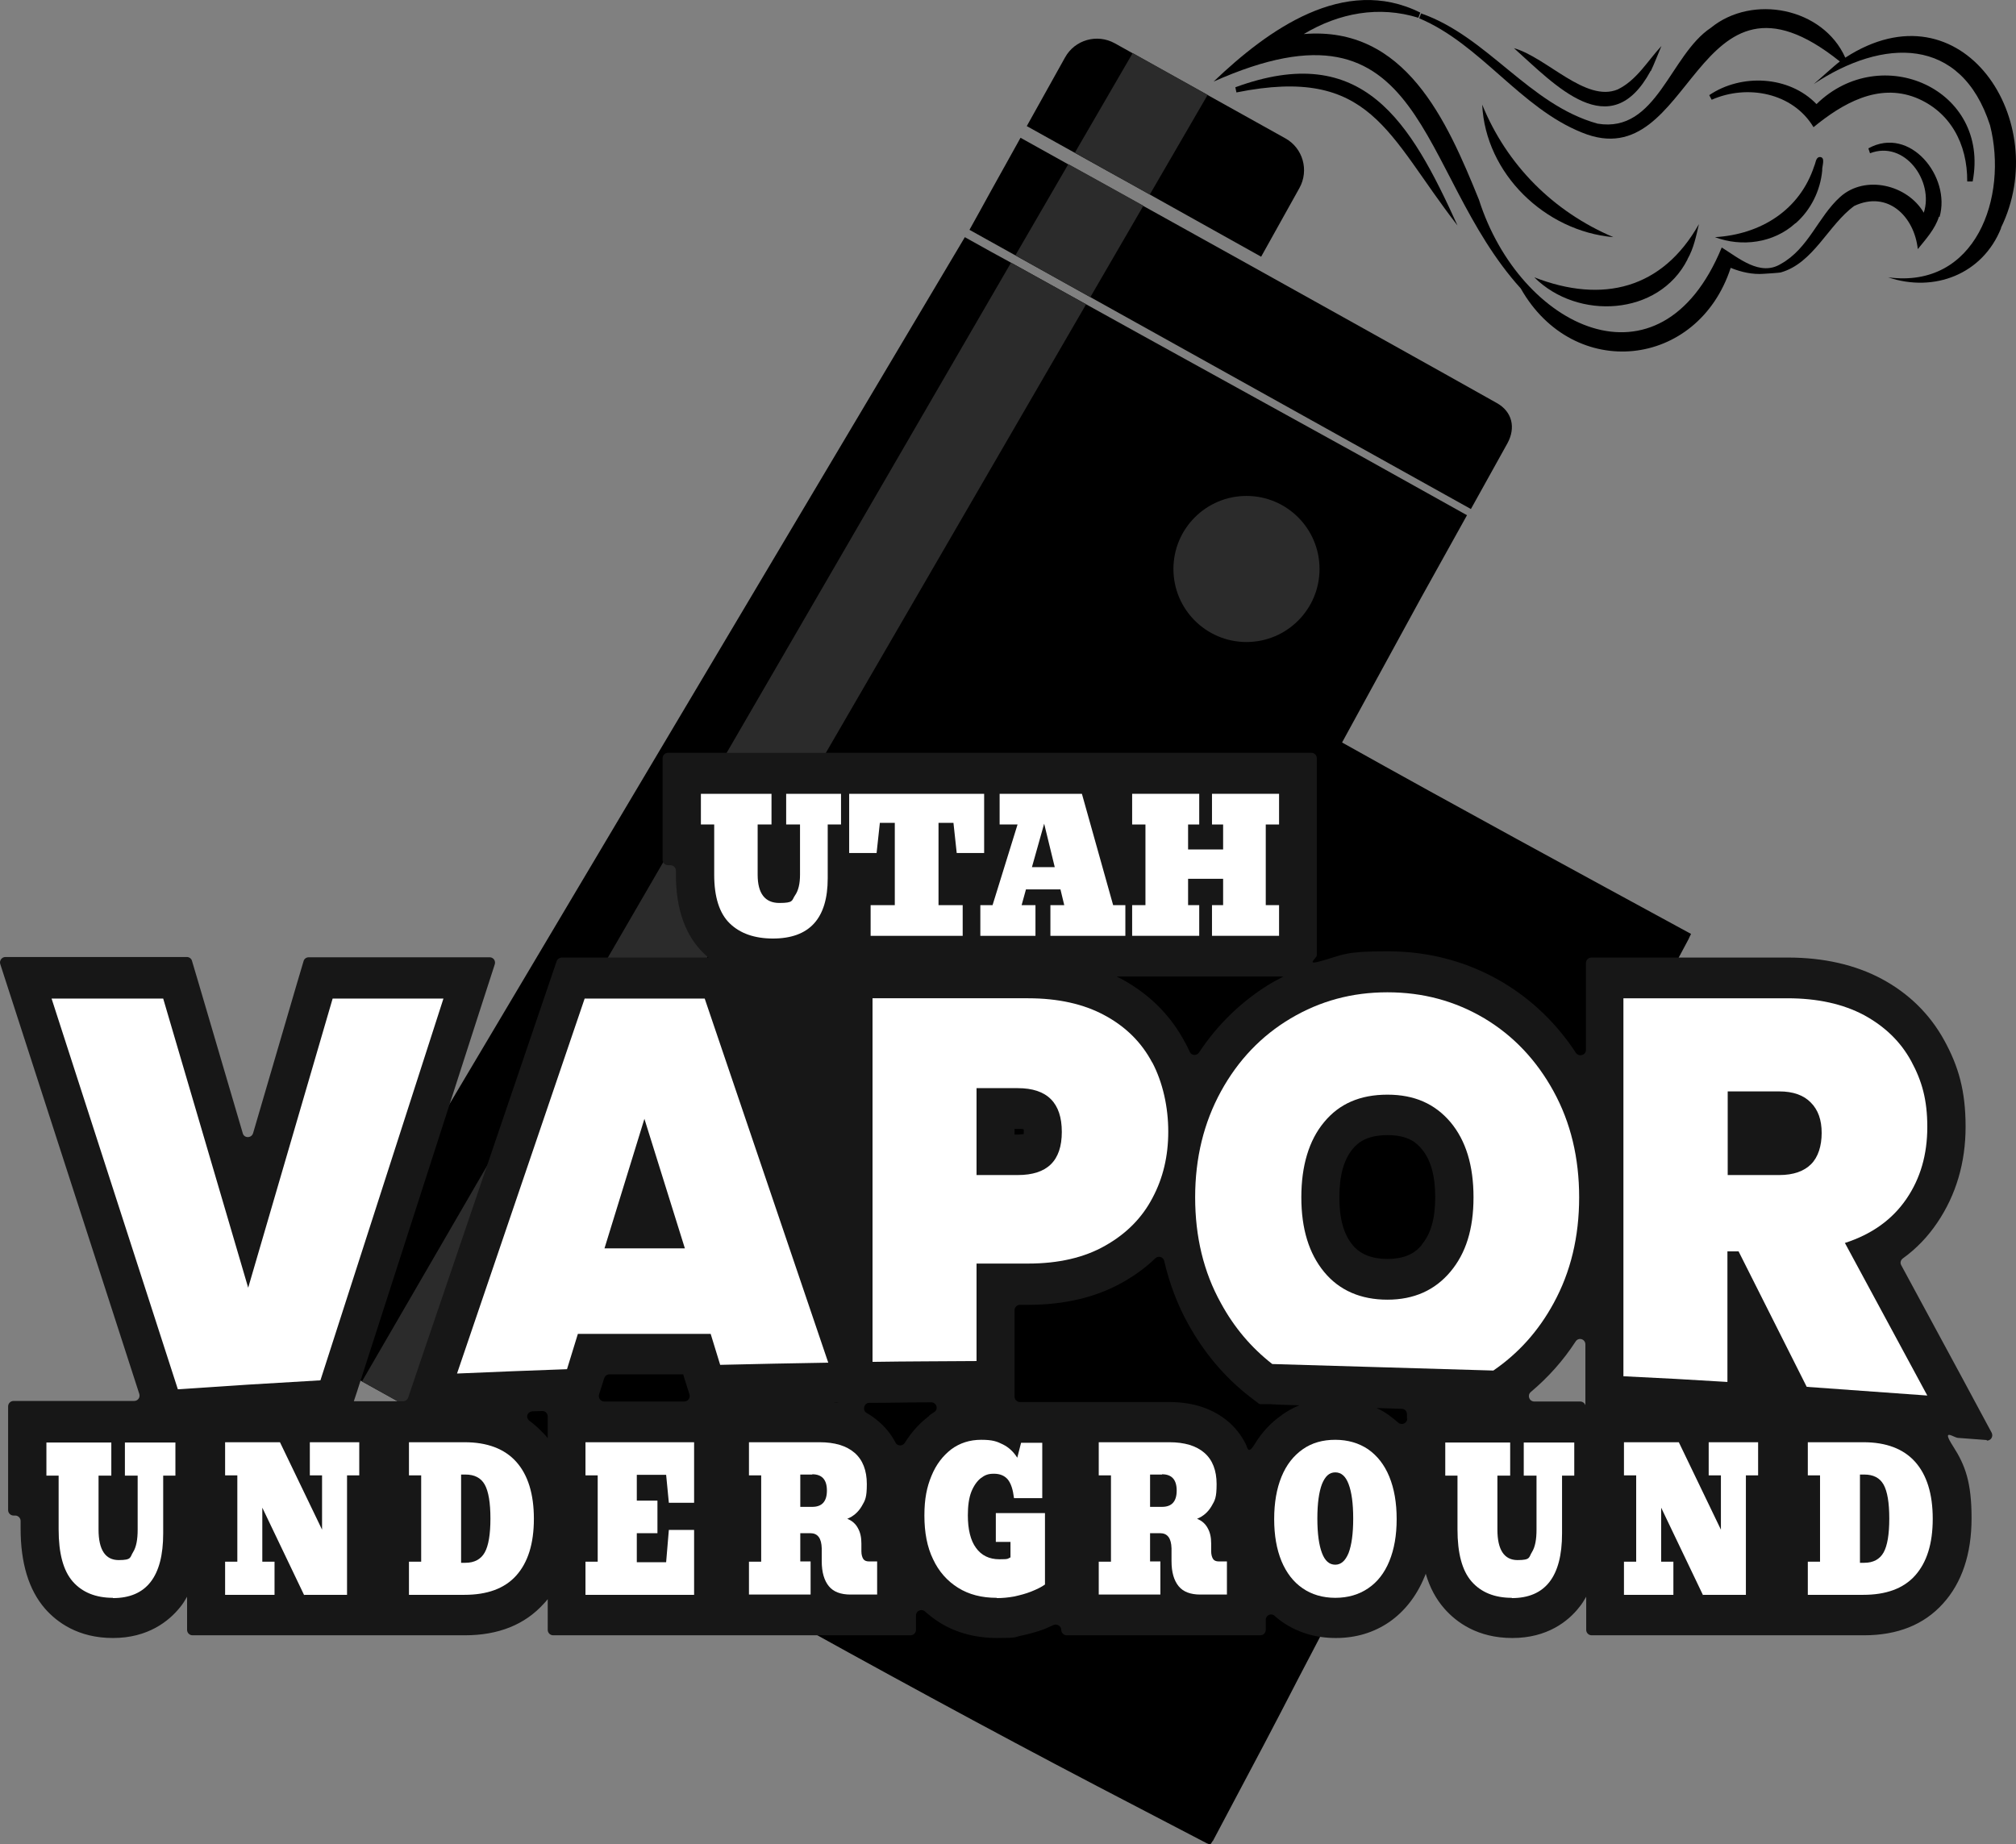 <svg xmlns="http://www.w3.org/2000/svg" id="Layer_2" data-name="Layer 2" viewBox="0 0 742.35 679.24"><rect x="0" y="0" width="742.35" height="679.24" fill="#808080" stroke="none"/><defs><style>      .cls-1 {        fill: #fff;      }      .cls-2 {        fill: #2b2b2b;      }      .cls-3 {        fill: #171717;      }      .cls-4 {        fill: #231f20;      }    </style></defs><g id="Layer_1-2" data-name="Layer 1"><g><g><path d="m541.59,187.44l-184.6-102.8c2.7-4.8,5.3-9.6,7.9-14.3l10.9-19.6,17.6,9.8c6.8,3.7,16.4,9.1,27.6,15.3,45.6,25.3,117.3,65.3,130.2,72.6,5.7,3.2,7,9.1,3.9,14.8-4.4,7.9-8.8,15.8-13.5,24.3v-.1Z"></path><path d="m478.49,69.24l-14.1,25.3c-14.2-7.9-27.8-15.5-41-22.9-5.4-3-10.7-6-16-8.9l-29.3-16.3,14.1-25.3c3.6-6.5,11.8-8.8,18.3-5.2l62.8,35c6.5,3.6,8.8,11.8,5.2,18.3h0Z"></path><path d="m446.49,678.04c-.2.4-.5.8-.8,1.2-.5-.1-.9-.2-1.3-.4-13.4-7-26.7-13.9-40.1-20.9-82.1-42.9-162.5-88.8-243.4-133.8-2.6-1.4-5.2-2.9-7.7-4.3-6.6-3.7-13.2-7.4-19.9-11.1-6.2-3.5-12.4-6.9-18.7-10.4l-2.7-1.5c81.2-136.6,162.2-273,243.4-409.5l2.5,1.4c4.8,2.7,9.7,5.4,14.5,8,9.2,5.1,18.4,10.2,27.6,15.3,6.8,3.8,13.6,7.5,20.4,11.3,27,14.9,54,29.8,81,44.7l38.9,21.7-16.9,30.4c-9.1,16.7-18.2,33.3-27.3,50l-1.8,3.3c42.7,23.9,85.5,47.1,128.5,70.5-.4.7-.6,1.3-.9,1.9-5.9,11-11.7,22-17.6,33-11.9,22.5-23.8,45.1-35.7,67.6-11.5,21.7-23,43.4-34.4,65.1-5.5,10.4-10.7,20.8-16.2,31.2-5,9.5-10.2,19-15.2,28.5-8.2,15.5-16.3,31-24.4,46.5-4.3,8.3-8.6,16.7-13,25-6.2,11.8-12.5,23.5-18.7,35.3h-.1Z"></path><path class="cls-2" d="m399.89,112.14l-239,412c-2.6-1.4-5.2-2.9-7.7-4.3-6.6-3.7-13.2-7.4-19.9-11.1L372.29,96.74c9.2,5.1,18.4,10.2,27.6,15.3v.1Z"></path><path class="cls-2" d="m420.99,75.84l-19.5,33.6-27.6-15.4,19.5-33.6c6.8,3.7,16.4,9.1,27.6,15.3v.1Z"></path><path class="cls-2" d="m444.69,34.94l-21.3,36.7c-5.4-3-10.7-6-16-8.9l-11.6-6.5,21.3-36.7,27.6,15.4Z"></path><circle class="cls-2" cx="458.99" cy="209.54" r="26.9"></circle></g><path class="cls-4" d="m344.19,504.64h0c-.5,0-.9-.2-1.4-.2v.3h1.7-.2l-.1-.1Z"></path><g><g><path class="cls-3" d="m307.29,516.54v.2h1.4c-.5-.1-.9-.2-1.4-.2Z"></path><g><path class="cls-3" d="m308.69,516.74h0c-.5,0-.9-.2-1.4-.2v.3h1.7-.2l-.1-.1Z"></path><path class="cls-3" d="m731.49,530.54c1.6.1,2.6-1.5,1.9-2.9l-11.4-21.2-21.9-40.5c-.5-.9-.2-1.9.6-2.5,5-3.6,9.2-8,12.7-13.2,6.9-10.2,10.4-22.1,10.4-35.3s-2.6-22.2-7.8-31.7c-5.3-9.7-13.1-17.4-23.2-22.8-9.6-5.1-21.2-7.8-34.4-7.8h-72.4c-1.1,0-2,.9-2,2v32c0,2-2.6,2.7-3.7,1.1-7-10.7-16-19.4-26.8-25.9-12.8-7.6-27.1-11.5-42.5-11.5s-16,1.1-23.5,3.3-2.6-.5-2.6-1.9v-72.5c0-1.1-.9-2-2-2h-236.9c-1.1,0-2,.9-2,2v37.4c0,1.1.9,2,2,2h.9c1.1,0,2,.9,2,2v1.5c0,12.5,3.4,22.3,10.2,28.9.6.6,1.2,1.1,1.8,1.6h-54c-.8,0-1.6.5-1.9,1.3l-2.9,8.5-47,138.1-4.8,14.2c-.3.8-1,1.3-1.9,1.3h-18.1l1-3,45.3-140.6,5.6-17.3c.4-1.3-.5-2.6-1.9-2.6h-66.6c-.9,0-1.7.6-1.9,1.4l-2.7,9.1-15.9,54.3c-.6,1.9-3.3,1.9-3.8,0l-16-54.4-2.7-9.1c-.2-.8-1-1.4-1.9-1.4H1.99c-1.3,0-2.3,1.3-1.9,2.6l5.6,17.3,45.6,141c.4,1.3-.5,2.6-1.9,2.6H4.99c-1.1,0-2,.9-2,2v38.2c0,1.1.9,2,2,2h.6c1.1,0,2,.9,2,2v2.8c0,12.7,3,22.6,9,29.5,4.3,4.9,12.1,10.8,25,10.8s20.6-6.2,24.7-11.3c1-1.2,1.8-2.5,2.6-3.9v12.2c0,1.1.9,2,2,2h100.3c12.3,0,22.1-3.9,29.1-11.7.5-.5.9-1,1.4-1.6v11.3c0,1.1.9,2,2,2h131.6c1.1,0,2-.9,2-2v-5.3c0-1.7,2-2.6,3.3-1.5,1.7,1.5,3.5,2.9,5.4,4.1,6.1,3.8,13.3,5.7,21.2,5.7s6-.3,9-.9c2.9-.6,5.7-1.4,8.4-2.4,1.2-.5,2.3-1,3.4-1.5s2.8.3,2.8,1.8h0c0,1.1.9,2,2,2h71.3c1.1,0,2-.9,2-2v-3.7c0-1.7,2-2.6,3.2-1.5.9.8,1.9,1.6,2.9,2.3,5.7,3.9,12.3,5.9,19.7,5.9s14-2,19.7-5.9c5.6-3.9,10-9.5,12.9-16.5.2-.4.4-.9.5-1.3,1.5,5.1,3.8,9.4,6.9,12.9,4.3,4.9,12.1,10.8,25,10.8s20.6-6.2,24.6-11.3c1-1.2,1.8-2.5,2.6-3.9v12.2c0,1.1.9,2,2,2h100.3c12.3,0,22.1-3.9,29.1-11.7,6.9-7.6,10.5-18.2,10.5-31.4s-2.3-19.5-6.8-26.5.2-3.2,1.8-3.1l10.7.8-.2.2Zm-529.9-1c-.4-.6-.9-1.1-1.4-1.6-1.6-1.7-3.3-3.3-5.1-4.6s-.9-3.5,1.1-3.6,2.2,0,3.4-.1,2.1.9,2.1,2v8l-.1-.1Zm20.9-13.4c-1.3,0-2.3-1.3-1.9-2.6l1.5-4.7.4-1.3c.3-.8,1-1.4,1.9-1.4h27.2l.3,1.1,2,6.3c.4,1.3-.6,2.6-1.9,2.6h-29.5Zm84.8.6v-.3c.5,0,1,.1,1.4.2h.2-1.7l.1.1Zm35,4.6c-3.6,2.7-6.6,6-9.1,10-.8,1.3-2.7,1.3-3.4,0-1.8-3.5-4.1-6-6.2-7.8-1.4-1.2-2.9-2.3-4.5-3.2s-1-3.7,1-3.7h1.3c6.7,0,13.9-.2,21.5-.2,2,0,2.8,2.6,1.1,3.6-.6.4-1.2.8-1.9,1.3h.2Zm130.3-161.7c-1.4.7-2.7,1.5-4.1,2.2-10.8,6.4-19.9,15.1-27,25.8-.9,1.3-2.8,1.1-3.4-.3s-1.1-2.3-1.7-3.4c-5.3-10-13.1-17.8-23.4-23.4l-1.8-.9h61.4Zm-99,56.1h1.2c1,0,1.7,0,2.2.2v1.7c-.5,0-1.2.2-2.2.2h-1.2v-2.1Zm98.4,105.4c-4,2.8-7.3,6.3-9.9,10.6s-2.7,1.3-3.4,0c-1.8-3.6-4.2-6.3-6.3-8.1-5.6-4.8-12.9-7.3-21.8-7.3h-55c-1.1,0-2-.9-2-2v-31.8c0-1.1.9-2,2-2h3c13.4,0,25.2-2.8,35-8.4,4.4-2.5,8.4-5.4,11.9-8.8,1.1-1,2.9-.4,3.2,1,1.9,8.2,4.8,16,8.8,23.2,5.9,10.7,13.6,19.8,22.8,26.9l3,2.3c.3.3.7.4,1.2.4h3.7c0,.1,10.3.4,10.3.4-2.3.9-4.4,2.1-6.4,3.5l-.1.1Zm46.2,1.3c0,1.7-2,2.6-3.3,1.5-1.1-1-2.3-1.9-3.5-2.8-1.4-1-2.9-1.9-4.5-2.6l9.3.3c1.1,0,1.9.9,1.9,2v1.7l.1-.1Zm5.4-64c-2,2.4-5.3,5.2-12.7,5.2s-11-2.9-12.8-5.1c-3.3-4-4.9-9.7-4.9-17.6s1.6-13.8,4.9-17.8c1.8-2.2,5.1-5.1,12.8-5.1s10.7,2.8,12.7,5.2c3.3,4,4.9,9.8,4.9,17.7s-1.6,13.4-5,17.5h.1Zm60.3,62.7h0v-3c0-1.1-.9-2-2-2h-16.9c-1.9,0-2.7-2.3-1.3-3.5,6.3-5.3,11.9-11.5,16.5-18.6,1.1-1.7,3.6-.9,3.6,1.1v21h0v5h.1Z"></path></g></g><g><path class="cls-1" d="m41.59,588.44c-6.3,0-11.3-2-14.8-6s-5.2-10.4-5.2-19.2v-19.8h-4.5v-12.2h23.9v12.2h-4.7v19.9c0,7.4,2.5,11.2,7.4,11.2s4.1-1,5.3-2.9,1.7-4.7,1.7-8.3v-19.9h-4.7v-12.2h18.6v12.2h-4.5v21.3c0,15.9-6.2,23.8-18.5,23.8v-.1Z"></path><path class="cls-1" d="m111.99,587.44l-15.4-32.2v19.9h4.5v12.2h-18.2v-12.2h4.5v-31.8h-4.5v-12.2h20.2l15.5,32.2v-20h-4.5v-12.2h18.2v12.2h-4.5v44h-15.7l-.1.1Z"></path><path class="cls-1" d="m150.59,587.34v-12.2h4.5v-31.8h-4.5v-12.2h20.5c8.3,0,14.7,2.4,19,7.2s6.5,11.8,6.5,21-2.2,16.1-6.5,20.9c-4.3,4.8-10.7,7.1-19.1,7.1h-20.5.1Zm19.2-11.8h1.6c3.3,0,5.7-1.3,7.1-3.8s2.1-6.7,2.1-12.5-.7-10-2.1-12.5-3.8-3.7-7.1-3.7h-1.6v32.5Z"></path><path class="cls-1" d="m215.59,587.34v-12.2h4.5v-31.8h-4.5v-12.2h40v22.3h-9.3l-1-10.3h-10.8v9.5h7.6v12h-7.6v10.7h10.8l1-11.9h9.3v23.9h-40Z"></path><path class="cls-1" d="m275.79,587.34v-12.2h4.5v-31.8h-4.5v-12.2h26c5.6,0,9.9,1.3,12.9,3.9,3,2.6,4.5,6.5,4.5,11.5s-.6,6-1.9,8.2-3.1,3.7-5.3,4.6c1.8.7,3.1,1.9,3.9,3.4.9,1.6,1.3,3.4,1.3,5.7v2.9c0,1.2.3,2.2.7,2.8.4.6,1.1.9,2.1.9h3v12.2h-9.8c-3.6,0-6.3-1-8-3.1s-2.6-5.1-2.6-9.2v-4.7c-.1-3.8-1.5-5.6-4.2-5.6h-3.7v10.4h3.8v12.2h-22.7v.1Zm23.3-44.3h-4.4v11.9h4.4c3.6,0,5.4-2,5.4-6s-1.8-6-5.4-6v.1Z"></path><path class="cls-1" d="m366.99,588.44c-5.5,0-10.2-1.2-14.2-3.7s-7.1-6-9.2-10.5c-2.2-4.5-3.2-9.9-3.2-16.1s.9-10.5,2.6-14.6c1.7-4.2,4.2-7.4,7.3-9.8,3.1-2.3,6.8-3.5,11-3.5s5.8.6,8,1.7c2.2,1.1,3.9,2.7,5.3,4.9l1.4-5.5h7.8v20.4h-10.4c-.4-3.2-1.1-5.4-2.3-6.9-1.2-1.4-2.9-2.1-5.1-2.1s-3.3.5-4.8,1.6c-1.4,1.1-2.6,2.8-3.5,5-.9,2.3-1.3,5.2-1.3,8.7,0,5.2,1,9.3,3,12,2,2.8,4.9,4.2,8.6,4.2s2.9-.2,4.1-.7v-5.7h-5.4v-10.6h18.1v26.3c-1.4,1-3.1,1.8-5.1,2.6s-4,1.3-6.2,1.8c-2.2.4-4.3.6-6.4.6l-.1-.1Z"></path><path class="cls-1" d="m404.59,587.34v-12.2h4.5v-31.8h-4.5v-12.2h26c5.6,0,9.9,1.3,12.9,3.9,3,2.6,4.5,6.5,4.5,11.5s-.6,6-1.9,8.2c-1.3,2.2-3.1,3.7-5.3,4.6,1.8.7,3.1,1.9,3.9,3.4.9,1.6,1.3,3.4,1.3,5.7v2.9c0,1.2.3,2.2.7,2.8s1.1.9,2.1.9h3v12.2h-9.8c-3.6,0-6.3-1-8-3.1s-2.6-5.1-2.6-9.2v-4.7c-.1-3.8-1.5-5.6-4.2-5.6h-3.7v10.4h3.8v12.2h-22.7v.1Zm23.3-44.3h-4.4v11.9h4.4c3.6,0,5.4-2,5.4-6s-1.8-6-5.4-6v.1Z"></path><path class="cls-1" d="m491.69,588.44c-4.6,0-8.7-1.2-12-3.5-3.4-2.3-6-5.7-7.8-10-1.8-4.4-2.7-9.5-2.7-15.5s.9-11.2,2.7-15.6c1.8-4.4,4.4-7.7,7.8-10.1,3.4-2.4,7.4-3.5,12-3.5s8.7,1.2,12.1,3.5c3.4,2.4,6,5.7,7.8,10.1,1.8,4.4,2.7,9.6,2.7,15.6s-.9,11.1-2.7,15.5-4.4,7.7-7.8,10c-3.4,2.3-7.4,3.5-12.1,3.5Zm0-12.2c2.1,0,3.7-1.4,4.9-4.3,1.1-2.9,1.7-7.1,1.7-12.7s-.6-9.8-1.7-12.7c-1.1-2.9-2.7-4.3-4.9-4.3s-3.7,1.4-4.9,4.3c-1.1,2.9-1.7,7.1-1.7,12.7s.6,9.8,1.7,12.7c1.1,2.9,2.7,4.3,4.9,4.3Z"></path><path class="cls-1" d="m556.69,588.44c-6.3,0-11.3-2-14.8-6s-5.2-10.4-5.2-19.2v-19.8h-4.5v-12.2h23.9v12.2h-4.7v19.9c0,7.4,2.5,11.2,7.4,11.2s4.1-1,5.3-2.9,1.7-4.7,1.7-8.3v-19.9h-4.7v-12.2h18.6v12.2h-4.5v21.3c0,15.9-6.2,23.8-18.5,23.8v-.1Z"></path><path class="cls-1" d="m627.09,587.44l-15.4-32.2v19.9h4.5v12.2h-18.2v-12.2h4.5v-31.8h-4.5v-12.2h20.2l15.5,32.2v-20h-4.5v-12.2h18.2v12.2h-4.5v44h-15.7l-.1.1Z"></path><path class="cls-1" d="m665.69,587.34v-12.2h4.5v-31.8h-4.5v-12.2h20.5c8.3,0,14.7,2.4,19,7.2s6.5,11.8,6.5,21-2.2,16.1-6.5,20.9c-4.3,4.8-10.7,7.1-19.1,7.1h-20.5.1Zm19.2-11.8h1.6c3.3,0,5.7-1.3,7.1-3.8,1.4-2.5,2.1-6.7,2.1-12.5s-.7-10-2.1-12.5c-1.4-2.5-3.8-3.7-7.1-3.7h-1.6v32.5Z"></path></g><g><path class="cls-1" d="m284.69,345.64c-6.9,0-12.2-1.9-16-5.6s-5.7-9.7-5.7-17.9v-18.5h-4.9v-11.3h26v11.3h-5.1v18.5c0,6.9,2.7,10.4,8,10.4s4.5-.9,5.7-2.7c1.3-1.8,1.9-4.4,1.9-7.7v-18.5h-5.1v-11.3h20.2v11.3h-4.9v19.8c0,14.8-6.7,22.2-20.2,22.2h.1Z"></path><path class="cls-1" d="m320.59,344.64v-11.3h8.9v-30.3h-5.5l-1.2,11.1h-10.1v-21.8h49.7v21.8h-10.1l-1.2-11.1h-5.5v30.3h8.9v11.3h-33.9Z"></path><path class="cls-1" d="m360.99,344.64v-11.3h4.5l9.2-29.7h-6.6v-11.3h30.3l11.5,41h4.5v11.3h-27.6v-11.3h5.1l-1.4-5.8h-12.7l-1.6,5.8h5.1v11.3h-20.3Zm19-25.3h8.4l-3.9-16-4.5,16Z"></path><path class="cls-1" d="m416.89,344.64v-11.3h4.9v-29.7h-4.9v-11.3h24.7v11.3h-4.1v9.2h12.9v-9.2h-4.1v-11.3h24.7v11.3h-4.9v29.7h4.9v11.3h-24.7v-11.3h4.1v-9.7h-12.9v9.7h4.1v11.3h-24.7Z"></path></g><g><path class="cls-1" d="m122.49,367.74l-31.1,106.5-31.3-106.5H18.99l46.5,143.9c17.3-1.2,34.8-2.3,52.5-3.3l45.3-140.6h-40.9.1Z"></path><path class="cls-1" d="m259.49,367.74h-44.2l-47,138.1c13.4-.6,26.9-1.1,40.5-1.6l4-13h48.9l3.5,11.4c13.2-.3,26.5-.6,39.8-.8l-45.5-134.1h0Zm-36.9,92l14.7-47.7,14.9,47.7h-29.6Z"></path><path class="cls-1" d="m424.29,391.34c-3.9-7.4-9.7-13.2-17.5-17.4-7.7-4.2-17.2-6.3-28.2-6.3h-57.3v133.9c12.7-.2,25.5-.2,38.3-.3v-35.9h19c11.2,0,20.7-2.2,28.4-6.6,7.8-4.4,13.6-10.3,17.4-17.6,3.9-7.3,5.8-15.4,5.8-24.4s-2-18.1-5.9-25.5v.1Zm-49.5,41.4h-15.2v-32h15.2c10.8,0,16.2,5.4,16.2,16.1s-5.4,15.9-16.2,15.9Z"></path><path class="cls-1" d="m572.09,401.94c-6.3-11.5-14.8-20.5-25.5-26.9-10.8-6.4-22.6-9.6-35.7-9.6s-24.8,3.2-35.6,9.6-19.4,15.4-25.7,26.9c-6.3,11.5-9.5,24.5-9.5,39s3.1,27.5,9.5,39c4.9,9,11.2,16.4,18.9,22.4l81.4,2.4c9.2-6.3,16.6-14.5,22.2-24.8,6.3-11.5,9.4-24.5,9.4-39s-3.1-27.5-9.4-39h0Zm-84.5,11.3c5.6-6.8,13.3-10.1,23.3-10.1s17.5,3.4,23.2,10.1c5.7,6.8,8.5,16,8.5,27.7s-2.8,20.6-8.5,27.4c-5.7,6.8-13.4,10.3-23.2,10.3s-17.7-3.4-23.3-10.2-8.4-15.9-8.4-27.5,2.8-21,8.4-27.7Z"></path><path class="cls-1" d="m679.39,457.74c9.9-3.2,17.4-8.6,22.6-16.2,5.2-7.6,7.7-16.4,7.7-26.5s-2-17-5.9-24.2-9.7-12.8-17.4-17c-7.7-4.1-17.1-6.2-28.2-6.2h-60.4v139.2c12.9.6,25.6,1.3,38.3,2.1v-48.1h4.1l25.1,49.9,44.4,3.2-30.4-56.3.1.1Zm-24.2-25h-19v-30.8h19c5.1,0,9,1.4,11.6,4.1,2.7,2.7,4,6.4,4,11.2s-1.3,8.9-3.9,11.5c-2.6,2.6-6.5,4-11.7,4h0Z"></path></g></g><g><path d="m621.39,95.54c-10.6,20.9-40.5,22.5-56.4,6.6,25.2,9.8,47.2,4.2,60.6-19.6-1,4.3-1.9,8.9-4.2,12.9v.1Z"></path><path d="m736.89,83.94c-6.8,17.1-24.7,23.9-41.6,18.2,32.3,4.3,44.2-29.6,37.5-56-10.7-33.1-39.5-32.1-64.9-15.2,1.8-1.5,7.8-7,9.6-8.3-54.1-43.4-53.5,43.1-94.9,26.2-22.8-9.1-37.4-32.6-60-42.1.1-.3.6-1.5.7-1.8,24.5,8.5,39.7,33.6,65,40.6,21.8,3.6,26.6-25.3,41.7-35.3,15.3-12.5,41.3-7.4,49.5,11,43.2-28,76.5,23.7,57.3,62.7h.1Z"></path><path d="m594.09,87.34c-25.2-2.2-47.1-23.4-48.3-48.8,9.1,22.3,26.2,39.4,48.3,48.8Z"></path><path d="m714.19,79.94c4.3-14.7-10.8-33.8-26.2-25.3l.6,1.8c12.8-4.9,23.6,10.3,19.8,21.9-6-10.3-21.6-14.1-30.8-5.8-8.2,7.4-11.6,19-21.9,24.7-7.6,4.6-15.4-2.2-21.7-6.1-22.7,55.2-74.4,29.5-89.4-17.6-11.8-29.1-27.1-64.1-64.5-61,13-7.8,27.7-10.5,42.2-6l.7-1.9c-28.1-14-56.2,6.4-76.1,25.4,79-35.2,74.2,33.2,113.1,76.2,19.5,34.4,65.2,29.5,77.3-7.6,3.9,1.6,8.1,2.5,12.1,2.2h0c.2,0,6.3-.4,6.3-.5h0c12.1-3.4,17.5-17.5,27.1-24.5,12.3-5.8,22.1,3.8,23.4,15.9,2.9-3.6,6.4-7.4,7.8-12l.2.2Z"></path><path d="m661.09,82.24c-8,7.3-19.8,8.8-29.6,5.1,16.9-1,31.3-10,36.6-26.3.5-1,.5-2.9,1.8-3.2,2.6-.2.9,3.5,1.1,5-.7,7.4-4.2,14.5-9.8,19.4h-.1Z"></path><path d="m536.69,83.04c-26-33.5-31.7-59-81.4-49l-.4-1.9c47.1-17.3,64.5,12.8,81.8,50.9h0Z"></path><path d="m726.39,66.84h-2c.1-13.9-6.3-25.8-19-30.9-13.9-5.4-27,2.2-37.6,10.9-7.6-12.7-24.4-15.9-37.5-10.1l-.9-1.7c11.8-8,29.4-7.2,39.5,3.3,23.7-23.2,64-5.6,57.5,28.5Z"></path><path d="m607.79,26.14c-14.8,27.4-35.1,5.2-50.3-8.4,12.2,3.5,26.4,20.1,38.2,15.2,7-3.4,11-10.5,16.1-16-1,2.3-2.8,7-3.9,9.2h-.1Z"></path></g></g></g></svg>